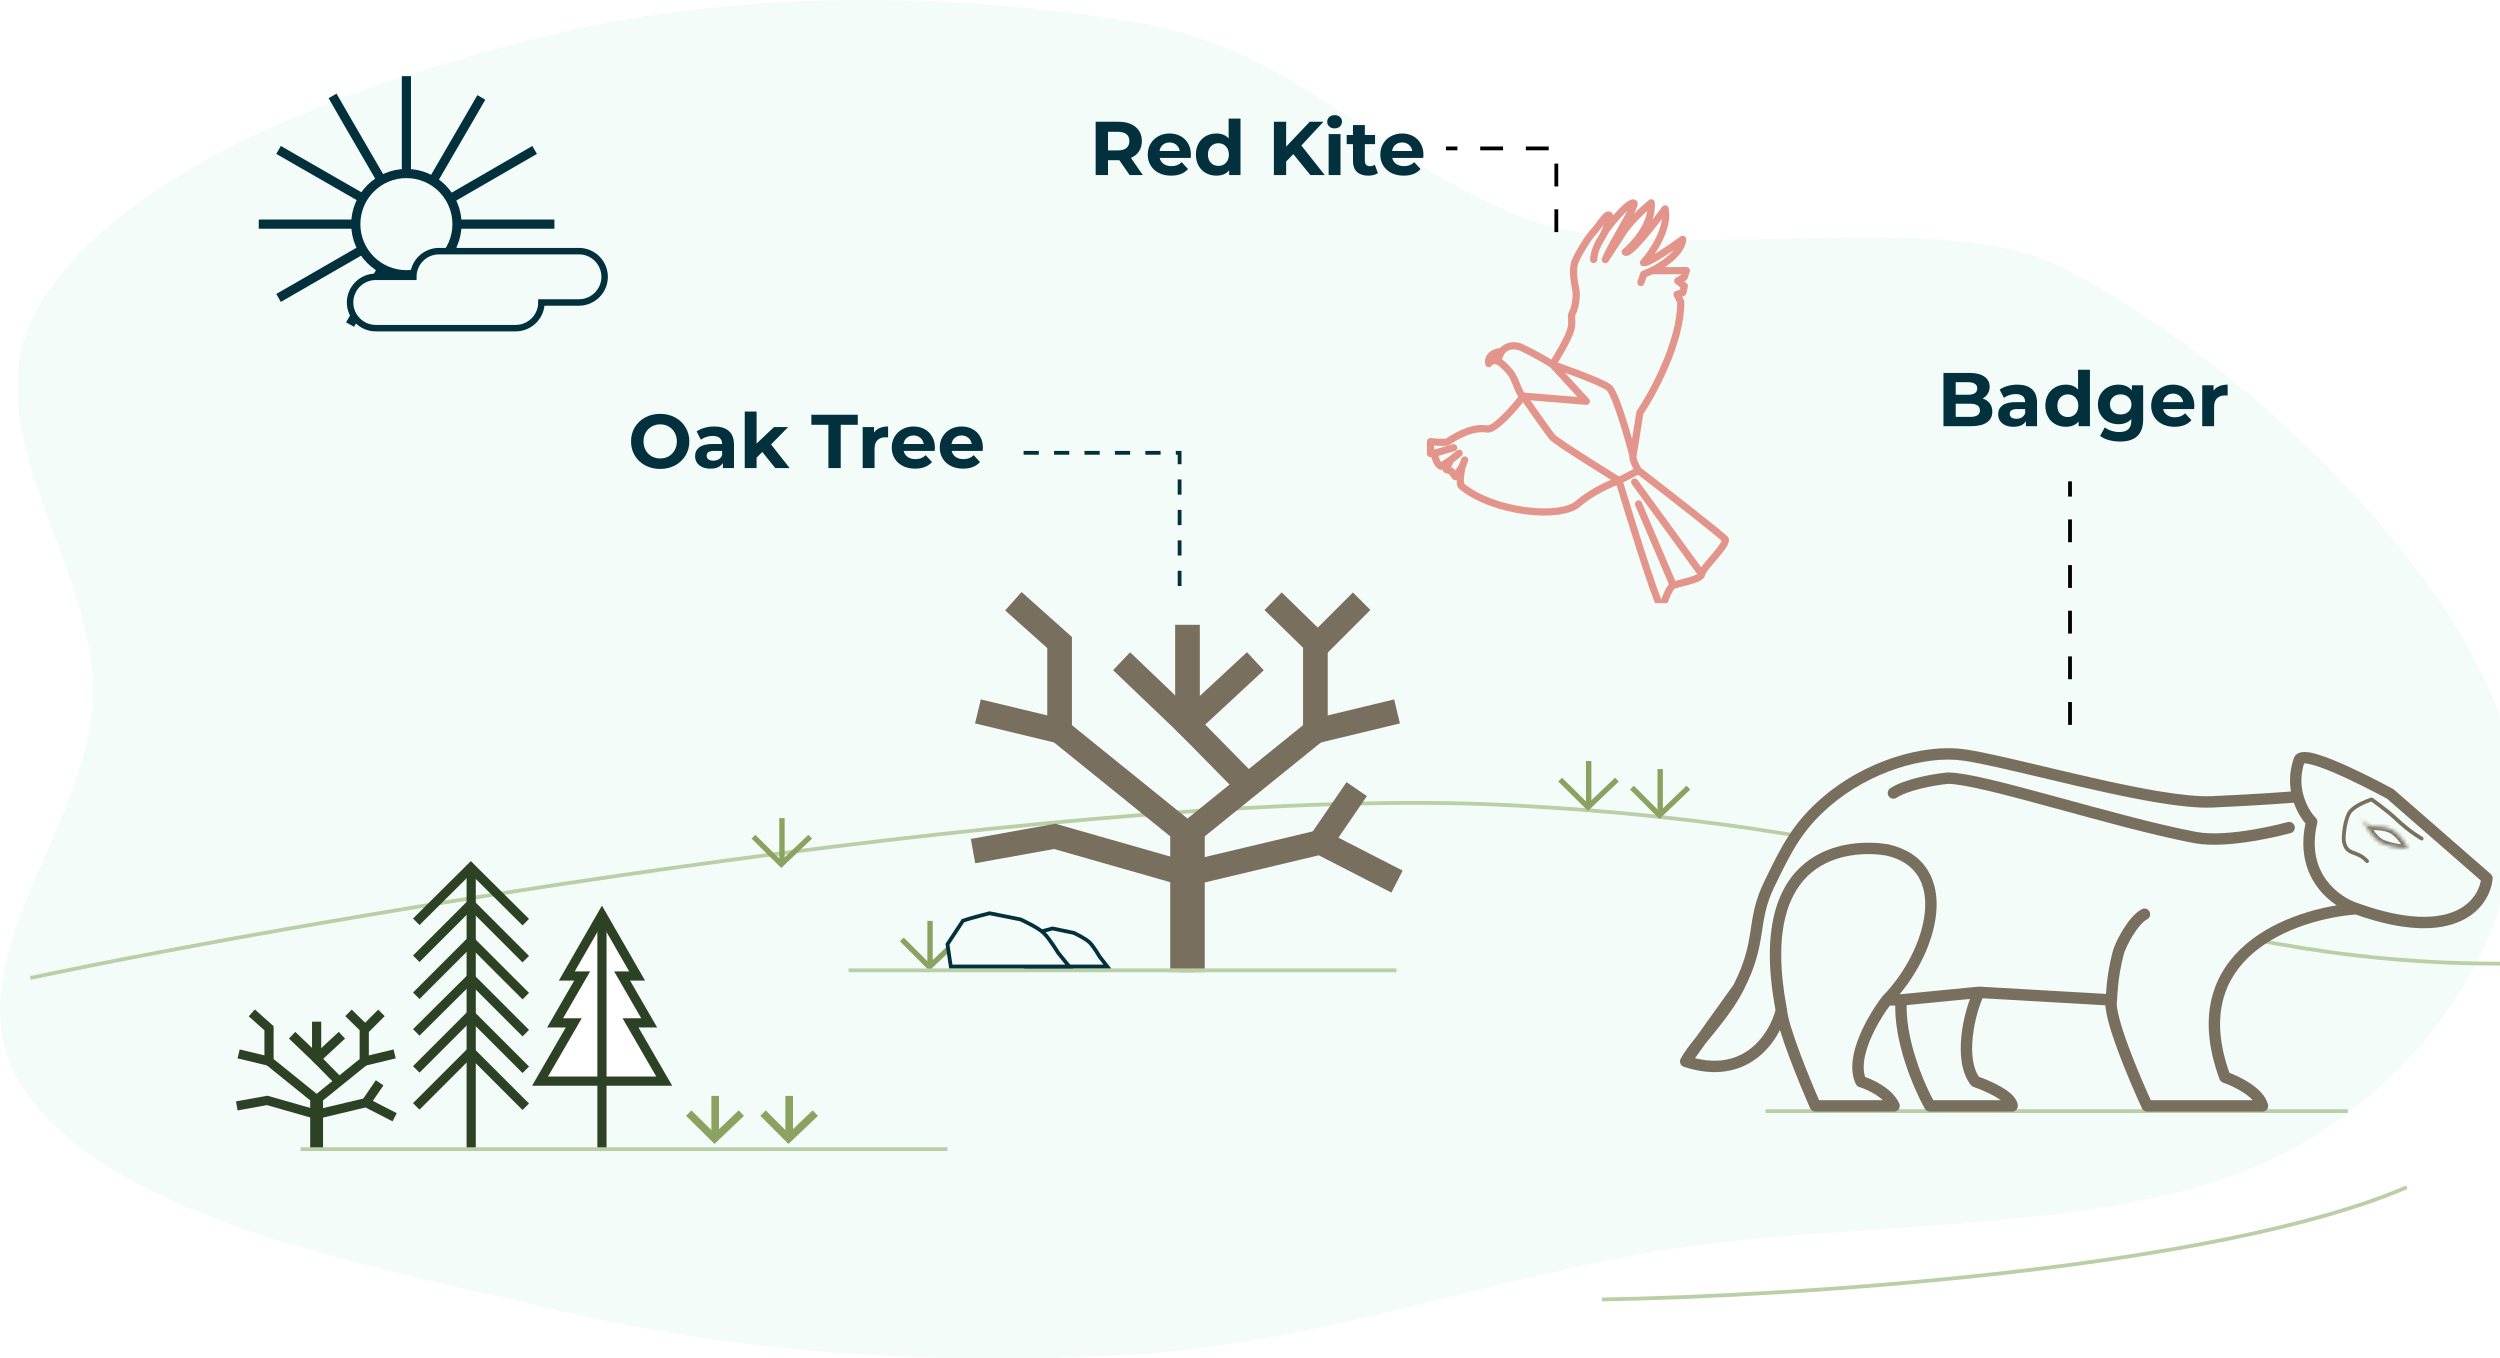<svg width="657" height="357" viewBox="0 0 657 357" fill="none" xmlns="http://www.w3.org/2000/svg">
<rect x="0" y="0" width="657" height="357" fill="#808080" stroke="none"/>
<g clip-path="url(#clip0_4450_22897)">
<rect width="657" height="357" fill="white"/>
<path opacity="0.2" fill-rule="evenodd" clip-rule="evenodd" d="M296.012 5.428C341.693 12.595 358.973 40.29 398.544 56.546C436.018 71.94 509.195 52.598 543.33 70.894C591.628 96.781 638.162 143.77 654.875 182.622C671.64 221.594 653.228 269.277 608.978 298.144C564.671 327.05 489.86 318.693 429.052 329.946C383.719 338.335 343.041 353.542 296.012 356.062C246.134 358.734 196.461 355.901 149.441 344.929C96.468 332.568 33.043 321.229 8.128 288.886C-16.893 256.404 23.782 218.827 24.413 182.622C25.035 146.945 -10.229 110.496 11.81 77.717C34.085 44.59 87.925 23.554 140.33 10.225C189.44 -2.267 244.68 -2.625 296.012 5.428Z" fill="#44D09F" fill-opacity="0.3"/>
<path d="M521.022 104.72C521.822 104.973 522.449 105.4 522.902 106C523.355 106.587 523.582 107.313 523.582 108.18C523.582 109.407 523.102 110.353 522.142 111.02C521.195 111.673 519.809 112 517.982 112H510.742V98H517.582C519.289 98 520.595 98.327 521.502 98.98C522.422 99.633 522.882 100.52 522.882 101.64C522.882 102.32 522.715 102.927 522.382 103.46C522.062 103.993 521.609 104.413 521.022 104.72ZM513.962 100.44V103.74H517.182C517.982 103.74 518.589 103.6 519.002 103.32C519.415 103.04 519.622 102.627 519.622 102.08C519.622 101.533 519.415 101.127 519.002 100.86C518.589 100.58 517.982 100.44 517.182 100.44H513.962ZM517.742 109.56C518.595 109.56 519.235 109.42 519.662 109.14C520.102 108.86 520.322 108.427 520.322 107.84C520.322 106.68 519.462 106.1 517.742 106.1H513.962V109.56H517.742ZM530.155 101.08C531.822 101.08 533.102 101.48 533.995 102.28C534.888 103.067 535.335 104.26 535.335 105.86V112H532.415V110.66C531.828 111.66 530.735 112.16 529.135 112.16C528.308 112.16 527.588 112.02 526.975 111.74C526.375 111.46 525.915 111.073 525.595 110.58C525.275 110.087 525.115 109.527 525.115 108.9C525.115 107.9 525.488 107.113 526.235 106.54C526.995 105.967 528.162 105.68 529.735 105.68H532.215C532.215 105 532.008 104.48 531.595 104.12C531.182 103.747 530.562 103.56 529.735 103.56C529.162 103.56 528.595 103.653 528.035 103.84C527.488 104.013 527.022 104.253 526.635 104.56L525.515 102.38C526.102 101.967 526.802 101.647 527.615 101.42C528.442 101.193 529.288 101.08 530.155 101.08ZM529.915 110.06C530.448 110.06 530.922 109.94 531.335 109.7C531.748 109.447 532.042 109.08 532.215 108.6V107.5H530.075C528.795 107.5 528.155 107.92 528.155 108.76C528.155 109.16 528.308 109.48 528.615 109.72C528.935 109.947 529.368 110.06 529.915 110.06ZM549.236 97.16V112H546.256V110.76C545.483 111.693 544.363 112.16 542.896 112.16C541.883 112.16 540.963 111.933 540.136 111.48C539.323 111.027 538.683 110.38 538.216 109.54C537.749 108.7 537.516 107.727 537.516 106.62C537.516 105.513 537.749 104.54 538.216 103.7C538.683 102.86 539.323 102.213 540.136 101.76C540.963 101.307 541.883 101.08 542.896 101.08C544.269 101.08 545.343 101.513 546.116 102.38V97.16H549.236ZM543.436 109.6C544.223 109.6 544.876 109.333 545.396 108.8C545.916 108.253 546.176 107.527 546.176 106.62C546.176 105.713 545.916 104.993 545.396 104.46C544.876 103.913 544.223 103.64 543.436 103.64C542.636 103.64 541.976 103.913 541.456 104.46C540.936 104.993 540.676 105.713 540.676 106.62C540.676 107.527 540.936 108.253 541.456 108.8C541.976 109.333 542.636 109.6 543.436 109.6ZM563.224 101.24V110.2C563.224 112.173 562.71 113.64 561.684 114.6C560.657 115.56 559.157 116.04 557.184 116.04C556.144 116.04 555.157 115.913 554.224 115.66C553.29 115.407 552.517 115.04 551.904 114.56L553.144 112.32C553.597 112.693 554.17 112.987 554.864 113.2C555.557 113.427 556.25 113.54 556.944 113.54C558.024 113.54 558.817 113.293 559.324 112.8C559.844 112.32 560.104 111.587 560.104 110.6V110.14C559.29 111.033 558.157 111.48 556.704 111.48C555.717 111.48 554.81 111.267 553.984 110.84C553.17 110.4 552.524 109.787 552.044 109C551.564 108.213 551.324 107.307 551.324 106.28C551.324 105.253 551.564 104.347 552.044 103.56C552.524 102.773 553.17 102.167 553.984 101.74C554.81 101.3 555.717 101.08 556.704 101.08C558.264 101.08 559.45 101.593 560.264 102.62V101.24H563.224ZM557.324 108.92C558.15 108.92 558.824 108.68 559.344 108.2C559.877 107.707 560.144 107.067 560.144 106.28C560.144 105.493 559.877 104.86 559.344 104.38C558.824 103.887 558.15 103.64 557.324 103.64C556.497 103.64 555.817 103.887 555.284 104.38C554.75 104.86 554.484 105.493 554.484 106.28C554.484 107.067 554.75 107.707 555.284 108.2C555.817 108.68 556.497 108.92 557.324 108.92ZM576.668 106.66C576.668 106.7 576.648 106.98 576.608 107.5H568.468C568.614 108.167 568.961 108.693 569.508 109.08C570.054 109.467 570.734 109.66 571.548 109.66C572.108 109.66 572.601 109.58 573.028 109.42C573.468 109.247 573.874 108.98 574.248 108.62L575.908 110.42C574.894 111.58 573.414 112.16 571.468 112.16C570.254 112.16 569.181 111.927 568.248 111.46C567.314 110.98 566.594 110.32 566.088 109.48C565.581 108.64 565.328 107.687 565.328 106.62C565.328 105.567 565.574 104.62 566.068 103.78C566.574 102.927 567.261 102.267 568.128 101.8C569.008 101.32 569.988 101.08 571.068 101.08C572.121 101.08 573.074 101.307 573.928 101.76C574.781 102.213 575.448 102.867 575.928 103.72C576.421 104.56 576.668 105.54 576.668 106.66ZM571.088 103.44C570.381 103.44 569.788 103.64 569.308 104.04C568.828 104.44 568.534 104.987 568.428 105.68H573.728C573.621 105 573.328 104.46 572.848 104.06C572.368 103.647 571.781 103.44 571.088 103.44ZM581.725 102.66C582.098 102.14 582.598 101.747 583.225 101.48C583.865 101.213 584.598 101.08 585.425 101.08V103.96C585.078 103.933 584.845 103.92 584.725 103.92C583.831 103.92 583.131 104.173 582.625 104.68C582.118 105.173 581.865 105.92 581.865 106.92V112H578.745V101.24H581.725V102.66Z" fill="#03303D"/>
<path d="M296.861 46L294.161 42.1H294.001H291.181V46H287.941V32H294.001C295.241 32 296.315 32.207 297.221 32.62C298.141 33.033 298.848 33.62 299.341 34.38C299.835 35.14 300.081 36.04 300.081 37.08C300.081 38.12 299.828 39.02 299.321 39.78C298.828 40.527 298.121 41.1 297.201 41.5L300.341 46H296.861ZM296.801 37.08C296.801 36.293 296.548 35.693 296.041 35.28C295.535 34.853 294.795 34.64 293.821 34.64H291.181V39.52H293.821C294.795 39.52 295.535 39.307 296.041 38.88C296.548 38.453 296.801 37.853 296.801 37.08ZM312.968 40.66C312.968 40.7 312.948 40.98 312.908 41.5H304.768C304.915 42.167 305.262 42.693 305.808 43.08C306.355 43.467 307.035 43.66 307.848 43.66C308.408 43.66 308.902 43.58 309.328 43.42C309.768 43.247 310.175 42.98 310.548 42.62L312.208 44.42C311.195 45.58 309.715 46.16 307.768 46.16C306.555 46.16 305.482 45.927 304.548 45.46C303.615 44.98 302.895 44.32 302.388 43.48C301.882 42.64 301.628 41.687 301.628 40.62C301.628 39.567 301.875 38.62 302.368 37.78C302.875 36.927 303.562 36.267 304.428 35.8C305.308 35.32 306.288 35.08 307.368 35.08C308.422 35.08 309.375 35.307 310.228 35.76C311.082 36.213 311.748 36.867 312.228 37.72C312.722 38.56 312.968 39.54 312.968 40.66ZM307.388 37.44C306.682 37.44 306.088 37.64 305.608 38.04C305.128 38.44 304.835 38.987 304.728 39.68H310.028C309.922 39 309.628 38.46 309.148 38.06C308.668 37.647 308.082 37.44 307.388 37.44ZM326.005 31.16V46H323.025V44.76C322.252 45.693 321.132 46.16 319.665 46.16C318.652 46.16 317.732 45.933 316.905 45.48C316.092 45.027 315.452 44.38 314.985 43.54C314.519 42.7 314.285 41.727 314.285 40.62C314.285 39.513 314.519 38.54 314.985 37.7C315.452 36.86 316.092 36.213 316.905 35.76C317.732 35.307 318.652 35.08 319.665 35.08C321.039 35.08 322.112 35.513 322.885 36.38V31.16H326.005ZM320.205 43.6C320.992 43.6 321.645 43.333 322.165 42.8C322.685 42.253 322.945 41.527 322.945 40.62C322.945 39.713 322.685 38.993 322.165 38.46C321.645 37.913 320.992 37.64 320.205 37.64C319.405 37.64 318.745 37.913 318.225 38.46C317.705 38.993 317.445 39.713 317.445 40.62C317.445 41.527 317.705 42.253 318.225 42.8C318.745 43.333 319.405 43.6 320.205 43.6ZM339.877 40.5L337.997 42.46V46H334.777V32H337.997V38.54L344.197 32H347.797L341.997 38.24L348.137 46H344.357L339.877 40.5ZM349.167 35.24H352.287V46H349.167V35.24ZM350.727 33.74C350.153 33.74 349.687 33.573 349.327 33.24C348.967 32.907 348.787 32.493 348.787 32C348.787 31.507 348.967 31.093 349.327 30.76C349.687 30.427 350.153 30.26 350.727 30.26C351.3 30.26 351.767 30.42 352.127 30.74C352.487 31.06 352.667 31.46 352.667 31.94C352.667 32.46 352.487 32.893 352.127 33.24C351.767 33.573 351.3 33.74 350.727 33.74ZM362.122 45.48C361.816 45.707 361.436 45.88 360.982 46C360.542 46.107 360.076 46.16 359.582 46.16C358.302 46.16 357.309 45.833 356.602 45.18C355.909 44.527 355.562 43.567 355.562 42.3V37.88H353.902V35.48H355.562V32.86H358.682V35.48H361.362V37.88H358.682V42.26C358.682 42.713 358.796 43.067 359.022 43.32C359.262 43.56 359.596 43.68 360.022 43.68C360.516 43.68 360.936 43.547 361.282 43.28L362.122 45.48ZM374.082 40.66C374.082 40.7 374.062 40.98 374.022 41.5H365.882C366.028 42.167 366.375 42.693 366.922 43.08C367.468 43.467 368.148 43.66 368.962 43.66C369.522 43.66 370.015 43.58 370.442 43.42C370.882 43.247 371.288 42.98 371.662 42.62L373.322 44.42C372.308 45.58 370.828 46.16 368.882 46.16C367.668 46.16 366.595 45.927 365.662 45.46C364.728 44.98 364.008 44.32 363.502 43.48C362.995 42.64 362.742 41.687 362.742 40.62C362.742 39.567 362.988 38.62 363.482 37.78C363.988 36.927 364.675 36.267 365.542 35.8C366.422 35.32 367.402 35.08 368.482 35.08C369.535 35.08 370.488 35.307 371.342 35.76C372.195 36.213 372.862 36.867 373.342 37.72C373.835 38.56 374.082 39.54 374.082 40.66ZM368.502 37.44C367.795 37.44 367.202 37.64 366.722 38.04C366.242 38.44 365.948 38.987 365.842 39.68H371.142C371.035 39 370.742 38.46 370.262 38.06C369.782 37.647 369.195 37.44 368.502 37.44Z" fill="#03303D"/>
<path d="M173.497 123.24C172.043 123.24 170.73 122.927 169.557 122.3C168.397 121.673 167.483 120.813 166.817 119.72C166.163 118.613 165.837 117.373 165.837 116C165.837 114.627 166.163 113.393 166.817 112.3C167.483 111.193 168.397 110.327 169.557 109.7C170.73 109.073 172.043 108.76 173.497 108.76C174.95 108.76 176.257 109.073 177.417 109.7C178.577 110.327 179.49 111.193 180.157 112.3C180.823 113.393 181.157 114.627 181.157 116C181.157 117.373 180.823 118.613 180.157 119.72C179.49 120.813 178.577 121.673 177.417 122.3C176.257 122.927 174.95 123.24 173.497 123.24ZM173.497 120.48C174.323 120.48 175.07 120.293 175.737 119.92C176.403 119.533 176.923 119 177.297 118.32C177.683 117.64 177.877 116.867 177.877 116C177.877 115.133 177.683 114.36 177.297 113.68C176.923 113 176.403 112.473 175.737 112.1C175.07 111.713 174.323 111.52 173.497 111.52C172.67 111.52 171.923 111.713 171.257 112.1C170.59 112.473 170.063 113 169.677 113.68C169.303 114.36 169.117 115.133 169.117 116C169.117 116.867 169.303 117.64 169.677 118.32C170.063 119 170.59 119.533 171.257 119.92C171.923 120.293 172.67 120.48 173.497 120.48ZM187.712 112.08C189.378 112.08 190.658 112.48 191.552 113.28C192.445 114.067 192.892 115.26 192.892 116.86V123H189.972V121.66C189.385 122.66 188.292 123.16 186.692 123.16C185.865 123.16 185.145 123.02 184.532 122.74C183.932 122.46 183.472 122.073 183.152 121.58C182.832 121.087 182.672 120.527 182.672 119.9C182.672 118.9 183.045 118.113 183.792 117.54C184.552 116.967 185.718 116.68 187.292 116.68H189.772C189.772 116 189.565 115.48 189.152 115.12C188.738 114.747 188.118 114.56 187.292 114.56C186.718 114.56 186.152 114.653 185.592 114.84C185.045 115.013 184.578 115.253 184.192 115.56L183.072 113.38C183.658 112.967 184.358 112.647 185.172 112.42C185.998 112.193 186.845 112.08 187.712 112.08ZM187.472 121.06C188.005 121.06 188.478 120.94 188.892 120.7C189.305 120.447 189.598 120.08 189.772 119.6V118.5H187.632C186.352 118.5 185.712 118.92 185.712 119.76C185.712 120.16 185.865 120.48 186.172 120.72C186.492 120.947 186.925 121.06 187.472 121.06ZM200.335 118.78L198.835 120.26V123H195.715V108.16H198.835V116.56L203.395 112.24H207.115L202.635 116.8L207.515 123H203.735L200.335 118.78ZM217.703 111.64H213.223V109H225.423V111.64H220.943V123H217.703V111.64ZM229.691 113.66C230.065 113.14 230.565 112.747 231.191 112.48C231.831 112.213 232.565 112.08 233.391 112.08V114.96C233.045 114.933 232.811 114.92 232.691 114.92C231.798 114.92 231.098 115.173 230.591 115.68C230.085 116.173 229.831 116.92 229.831 117.92V123H226.711V112.24H229.691V113.66ZM245.689 117.66C245.689 117.7 245.669 117.98 245.629 118.5H237.489C237.636 119.167 237.982 119.693 238.529 120.08C239.076 120.467 239.756 120.66 240.569 120.66C241.129 120.66 241.622 120.58 242.049 120.42C242.489 120.247 242.896 119.98 243.269 119.62L244.929 121.42C243.916 122.58 242.436 123.16 240.489 123.16C239.276 123.16 238.202 122.927 237.269 122.46C236.336 121.98 235.616 121.32 235.109 120.48C234.602 119.64 234.349 118.687 234.349 117.62C234.349 116.567 234.596 115.62 235.089 114.78C235.596 113.927 236.282 113.267 237.149 112.8C238.029 112.32 239.009 112.08 240.089 112.08C241.142 112.08 242.096 112.307 242.949 112.76C243.802 113.213 244.469 113.867 244.949 114.72C245.442 115.56 245.689 116.54 245.689 117.66ZM240.109 114.44C239.402 114.44 238.809 114.64 238.329 115.04C237.849 115.44 237.556 115.987 237.449 116.68H242.749C242.642 116 242.349 115.46 241.869 115.06C241.389 114.647 240.802 114.44 240.109 114.44ZM258.306 117.66C258.306 117.7 258.286 117.98 258.246 118.5H250.106C250.253 119.167 250.6 119.693 251.146 120.08C251.693 120.467 252.373 120.66 253.186 120.66C253.746 120.66 254.24 120.58 254.666 120.42C255.106 120.247 255.513 119.98 255.886 119.62L257.546 121.42C256.533 122.58 255.053 123.16 253.106 123.16C251.893 123.16 250.82 122.927 249.886 122.46C248.953 121.98 248.233 121.32 247.726 120.48C247.22 119.64 246.966 118.687 246.966 117.62C246.966 116.567 247.213 115.62 247.706 114.78C248.213 113.927 248.9 113.267 249.766 112.8C250.646 112.32 251.626 112.08 252.706 112.08C253.76 112.08 254.713 112.307 255.566 112.76C256.42 113.213 257.086 113.867 257.566 114.72C258.06 115.56 258.306 116.54 258.306 117.66ZM252.726 114.44C252.02 114.44 251.426 114.64 250.946 115.04C250.466 115.44 250.173 115.987 250.066 116.68H255.366C255.26 116 254.966 115.46 254.486 115.06C254.006 114.647 253.42 114.44 252.726 114.44Z" fill="#03303D"/>
<path d="M8 257C85.108 240.71 287.985 206.402 394.703 211.514C528.101 217.905 566.572 253.993 660 253.241" stroke="#B9CFA6"/>
<path d="M464 292H617" stroke="#B9CFA6"/>
<path d="M604.219 199.768C605.449 196.184 628.191 208.671 628.191 208.671L653.572 230.817C652.945 237.362 645.206 248.123 619.26 238.808C602.731 240.025 572.68 250.588 584.713 283.099C587.612 284.088 593.644 286.98 594.584 290.633H564.267C560.742 283.023 553.926 266.798 554.866 262.78L520.084 260.784C517.499 265.959 514.632 278.578 519.144 284.24C522.278 285.306 528.592 288.076 528.78 290.633H507.159C504.339 285.61 498.886 273.008 499.638 262.78H495.878C492.353 267.346 486.054 278.031 489.063 284.24C491.334 284.925 496.254 287.163 497.758 290.633H477.077C474.257 284.24 468.522 270.268 468.146 265.519C466.188 273.206 458.417 284.049 443 278.935C443.876 277.303 445.312 275.438 446.983 273.372L456.847 259.596C463.257 247.07 460.112 242.353 464.964 232.38L465.064 232.174C469.501 223.057 472.307 217.29 479.897 210.726C490.749 201.343 505.749 196.937 516.089 198.398C525.946 199.79 550.014 206.626 567.557 209.49C573.021 210.382 577.851 210.889 581.423 210.726C593.456 210.178 601.414 209.584 603.89 209.356C603.148 206.641 602.99 203.351 604.219 199.768Z" fill="#F4FCF9"/>
<path d="M604.219 199.768L605.638 200.254L605.638 200.254L604.219 199.768ZM628.191 208.671L629.177 207.541C629.096 207.47 629.007 207.408 628.913 207.357L628.191 208.671ZM653.572 230.817L655.065 230.96C655.111 230.479 654.923 230.005 654.558 229.687L653.572 230.817ZM619.26 238.808L619.767 237.396C619.748 237.389 619.729 237.383 619.71 237.377L619.26 238.808ZM607.51 215.977L608.969 216.324C609.089 215.819 608.939 215.288 608.573 214.92L607.51 215.977ZM584.713 283.099L583.306 283.62C583.463 284.043 583.802 284.373 584.229 284.519L584.713 283.099ZM594.584 290.633V292.133C595.047 292.133 595.485 291.919 595.769 291.552C596.053 291.186 596.152 290.708 596.036 290.259L594.584 290.633ZM564.267 290.633L562.906 291.263C563.152 291.794 563.683 292.133 564.267 292.133V290.633ZM554.866 262.78L556.327 263.121C556.342 263.059 556.352 262.995 556.359 262.93L554.866 262.78ZM520.084 260.784L520.17 259.287C520.093 259.282 520.016 259.284 519.939 259.292L520.084 260.784ZM519.144 284.24L517.971 285.175C518.15 285.4 518.39 285.568 518.662 285.661L519.144 284.24ZM528.78 290.633V292.133C529.197 292.133 529.595 291.959 529.879 291.654C530.163 291.349 530.306 290.939 530.276 290.523L528.78 290.633ZM507.159 290.633L505.851 291.367C506.116 291.84 506.616 292.133 507.159 292.133V290.633ZM495.878 262.78L494.803 261.734C494.763 261.775 494.726 261.818 494.691 261.863L495.878 262.78ZM489.063 284.24L487.713 284.894C487.896 285.272 488.228 285.556 488.63 285.677L489.063 284.24ZM497.758 290.633V292.133C498.263 292.133 498.735 291.879 499.012 291.456C499.289 291.034 499.335 290.5 499.134 290.036L497.758 290.633ZM477.077 290.633L475.705 291.238C475.944 291.782 476.483 292.133 477.077 292.133V290.633ZM468.146 265.519L469.642 265.401C469.637 265.346 469.63 265.291 469.62 265.237L468.146 265.519ZM443 278.935L441.679 278.225C441.469 278.615 441.443 279.078 441.606 279.489C441.77 279.901 442.107 280.219 442.528 280.358L443 278.935ZM464.964 232.38L466.313 233.036L466.313 233.036L464.964 232.38ZM465.064 232.174L466.413 232.831L466.413 232.831L465.064 232.174ZM479.897 210.726L478.916 209.591V209.591L479.897 210.726ZM516.089 198.398L515.879 199.883L516.089 198.398ZM581.423 210.726L581.491 212.224L581.423 210.726ZM495.878 223.342L496.206 221.879C496.177 221.872 496.147 221.866 496.118 221.862L495.878 223.342ZM567.557 209.49L567.316 210.97V210.97L567.557 209.49ZM556.642 250.524L558.094 250.901C558.095 250.896 558.097 250.891 558.098 250.885L556.642 250.524ZM564.277 241.579C565.006 241.186 565.279 240.276 564.886 239.547C564.494 238.818 563.584 238.545 562.855 238.937L564.277 241.579ZM605.638 200.254C605.449 200.805 604.954 200.623 605.605 200.621C606.128 200.62 606.952 200.766 608.067 201.088C610.261 201.723 613.136 202.909 616.042 204.24C618.931 205.563 621.789 207 623.928 208.108C624.997 208.662 625.884 209.132 626.503 209.464C626.812 209.63 627.055 209.761 627.219 209.85C627.302 209.895 627.365 209.929 627.407 209.952C627.428 209.964 627.443 209.972 627.454 209.978C627.459 209.981 627.463 209.983 627.465 209.984C627.467 209.985 627.468 209.986 627.468 209.986C627.468 209.986 627.469 209.986 627.469 209.986C627.469 209.986 627.469 209.986 628.191 208.671C628.913 207.357 628.912 207.356 628.912 207.356C628.912 207.356 628.912 207.356 628.911 207.356C628.91 207.355 628.909 207.355 628.908 207.354C628.905 207.352 628.9 207.35 628.895 207.347C628.883 207.34 628.866 207.331 628.844 207.319C628.8 207.295 628.735 207.26 628.651 207.214C628.481 207.122 628.234 206.988 627.919 206.82C627.29 206.483 626.391 206.005 625.308 205.444C623.145 204.324 620.24 202.863 617.291 201.512C614.357 200.168 611.316 198.905 608.9 198.206C607.71 197.862 606.556 197.619 605.599 197.621C604.771 197.623 603.297 197.834 602.801 199.281L605.638 200.254ZM627.205 209.802L652.586 231.947L654.558 229.687L629.177 207.541L627.205 209.802ZM652.079 230.674C651.812 233.464 650.013 237.288 645.3 239.39C640.542 241.511 632.561 241.989 619.767 237.396L618.753 240.219C631.905 244.941 640.766 244.696 646.522 242.13C652.321 239.544 654.706 234.714 655.065 230.96L652.079 230.674ZM619.71 237.377C617.304 236.621 613.81 234.644 611.333 231.227C608.898 227.868 607.376 223.028 608.969 216.324L606.05 215.631C604.258 223.173 605.949 228.911 608.904 232.987C611.816 237.005 615.889 239.321 618.81 240.239L619.71 237.377ZM619.15 237.312C610.715 237.933 598.714 240.934 590.305 248.075C586.072 251.67 582.726 256.335 581.254 262.273C579.784 268.207 580.218 275.275 583.306 283.62L586.12 282.578C583.192 274.668 582.87 268.223 584.166 262.995C585.461 257.771 588.405 253.624 592.247 250.362C599.987 243.789 611.276 240.9 619.37 240.304L619.15 237.312ZM584.229 284.519C585.584 284.981 587.698 285.901 589.56 287.122C591.501 288.394 592.811 289.762 593.131 291.007L596.036 290.259C595.417 287.851 593.241 285.947 591.205 284.613C589.092 283.227 586.741 282.206 585.198 281.679L584.229 284.519ZM594.584 289.133H564.267V292.133H594.584V289.133ZM565.628 290.003C563.877 286.222 561.309 280.302 559.3 274.841C558.294 272.108 557.44 269.52 556.897 267.386C556.625 266.319 556.438 265.393 556.345 264.636C556.248 263.849 556.27 263.365 556.327 263.121L553.406 262.438C553.228 263.199 553.257 264.101 553.367 265C553.481 265.929 553.7 266.99 553.989 268.127C554.569 270.404 555.463 273.101 556.485 275.877C558.529 281.436 561.132 287.434 562.906 291.263L565.628 290.003ZM554.952 261.282L520.17 259.287L519.999 262.282L554.781 264.277L554.952 261.282ZM518.743 260.114C517.361 262.88 515.954 267.506 515.461 272.172C514.977 276.758 515.325 281.855 517.971 285.175L520.317 283.306C518.451 280.964 517.977 276.92 518.445 272.487C518.904 268.135 520.223 263.864 521.426 261.455L518.743 260.114ZM518.662 285.661C520.167 286.173 522.434 287.095 524.32 288.178C525.266 288.722 526.056 289.272 526.601 289.791C527.186 290.349 527.279 290.671 527.284 290.743L530.276 290.523C530.187 289.317 529.42 288.333 528.671 287.619C527.881 286.867 526.861 286.178 525.814 285.577C523.712 284.369 521.255 283.374 519.627 282.82L518.662 285.661ZM528.78 289.133H507.159V292.133H528.78V289.133ZM508.467 289.899C507.104 287.472 505.077 283.159 503.487 278.2C501.892 273.225 500.778 267.729 501.134 262.89L498.142 262.67C497.746 268.059 498.983 273.977 500.631 279.116C502.284 284.272 504.393 288.771 505.851 291.367L508.467 289.899ZM499.638 261.28H495.878V264.28H499.638V261.28ZM494.691 261.863C492.866 264.227 490.333 268.156 488.631 272.327C486.971 276.397 485.907 281.167 487.713 284.894L490.413 283.587C489.21 281.104 489.791 277.427 491.409 273.46C492.986 269.595 495.365 265.899 497.065 263.696L494.691 261.863ZM488.63 285.677C489.65 285.984 491.321 286.661 492.895 287.659C494.498 288.675 495.806 289.901 496.382 291.23L499.134 290.036C498.206 287.895 496.302 286.267 494.501 285.125C492.672 283.966 490.747 283.182 489.496 282.804L488.63 285.677ZM497.758 289.133H477.077V292.133H497.758V289.133ZM478.449 290.028C477.048 286.851 474.921 281.786 473.1 276.933C472.189 274.506 471.36 272.146 470.738 270.11C470.107 268.041 469.722 266.412 469.642 265.401L466.651 265.638C466.759 267.001 467.232 268.9 467.869 270.986C468.516 273.105 469.368 275.528 470.291 277.987C472.136 282.905 474.286 288.023 475.705 291.238L478.449 290.028ZM466.693 265.149C465.777 268.743 463.502 273.04 459.73 275.82C456.036 278.542 450.753 279.926 443.472 277.511L442.528 280.358C450.664 283.057 456.975 281.577 461.51 278.235C465.968 274.95 468.557 269.982 469.6 265.89L466.693 265.149ZM466.313 233.036L466.413 232.831L463.715 231.518L463.616 231.723L466.313 233.036ZM466.413 232.831C470.846 223.72 473.541 218.205 480.878 211.861L478.916 209.591C471.072 216.374 468.155 222.394 463.715 231.518L466.413 232.831ZM480.878 211.861C491.453 202.717 506.03 198.491 515.879 199.883L516.299 196.912C505.467 195.382 490.045 199.969 478.916 209.591L480.878 211.861ZM608.573 214.92C607.583 213.923 606.113 211.802 605.337 208.961L602.443 209.751C603.359 213.105 605.098 215.679 606.446 217.035L608.573 214.92ZM605.337 208.961C604.664 206.498 604.519 203.517 605.638 200.254L602.801 199.281C601.461 203.184 601.633 206.785 602.443 209.751L605.337 208.961ZM581.491 212.224C593.538 211.676 601.521 211.081 604.027 210.85L603.752 207.862C601.308 208.088 593.374 208.68 581.355 209.228L581.491 212.224ZM496.953 263.826C503.249 257.357 508.024 248.221 508.828 240.04C509.231 235.932 508.642 231.949 506.603 228.679C504.543 225.376 501.116 222.979 496.206 221.879L495.55 224.806C499.806 225.76 502.489 227.751 504.057 230.266C505.646 232.814 506.202 236.079 505.842 239.747C505.118 247.117 500.728 255.646 494.803 261.734L496.953 263.826ZM496.118 221.862C491.013 221.035 481.531 220.978 474.331 226.848C467.009 232.817 462.582 244.449 466.673 265.802L469.62 265.237C465.627 244.399 470.13 234.143 476.227 229.173C482.447 224.102 490.872 224.051 495.638 224.823L496.118 221.862ZM515.879 199.883C520.719 200.567 529.104 202.599 538.594 204.851C548.028 207.09 558.482 209.528 567.316 210.97L567.799 208.009C559.088 206.587 548.737 204.175 539.287 201.933C529.893 199.703 521.316 197.621 516.299 196.912L515.879 199.883ZM567.316 210.97C572.801 211.866 577.758 212.394 581.491 212.224L581.355 209.228C577.945 209.383 573.24 208.898 567.799 208.009L567.316 210.97ZM499.784 264.273L520.23 262.277L519.939 259.292L499.493 261.287L499.784 264.273ZM556.359 262.93C556.451 262.02 556.461 257.198 558.094 250.901L555.19 250.148C553.48 256.742 553.438 261.999 553.374 262.629L556.359 262.93ZM558.098 250.885C558.323 249.979 559.191 247.979 560.427 245.963C561.034 244.973 561.703 244.023 562.386 243.236C563.081 242.434 563.728 241.874 564.277 241.579L562.855 238.937C561.851 239.478 560.926 240.34 560.119 241.27C559.3 242.215 558.536 243.308 557.869 244.395C556.558 246.535 555.516 248.833 555.186 250.163L558.098 250.885ZM444.321 279.644C445.122 278.154 446.469 276.393 448.149 274.315L445.817 272.429C444.155 274.483 442.631 276.451 441.679 278.225L444.321 279.644ZM448.149 274.315C451.279 270.446 455.443 265.634 458.182 260.28L455.512 258.913C452.951 263.917 449.049 268.432 445.817 272.429L448.149 274.315ZM458.182 260.28C461.487 253.822 462.337 249.34 462.972 245.261C463.597 241.248 463.999 237.792 466.313 233.036L463.616 231.723C461.077 236.941 460.626 240.83 460.007 244.8C459.399 248.705 458.617 252.844 455.512 258.913L458.182 260.28ZM444.22 279.808L448.203 274.245L445.764 272.499L441.78 278.061L444.22 279.808ZM448.203 274.245L458.067 260.47L455.628 258.723L445.764 272.499L448.203 274.245Z" fill="#796F5E"/>
<mask id="path-9-inside-1_4450_22897" fill="white">
<path d="M628.168 217.864C631.005 219.088 632.824 223.004 632.824 223.004C632.824 223.004 628.718 222.928 625.845 221.561C623.38 220.389 620.451 214.961 620.451 214.961C620.451 214.961 621.805 217.16 623.636 217.161C625.154 217.162 626.891 217.314 628.168 217.864Z"/>
</mask>
<path d="M632.824 223.004L632.802 224.003L634.407 224.033L633.732 222.58L632.824 223.004ZM628.168 217.864L627.768 218.782L628.168 217.864ZM620.451 214.961L621.303 214.435L619.57 215.439L620.451 214.961ZM625.845 221.561L626.277 220.658L625.845 221.561ZM623.636 217.161L623.641 216.161L623.636 217.161ZM632.824 223.004C633.732 222.58 633.732 222.58 633.732 222.579C633.732 222.579 633.731 222.579 633.731 222.579C633.731 222.578 633.731 222.578 633.731 222.577C633.73 222.576 633.73 222.575 633.729 222.574C633.727 222.571 633.726 222.567 633.723 222.562C633.719 222.552 633.712 222.538 633.704 222.522C633.688 222.488 633.664 222.44 633.634 222.38C633.573 222.26 633.485 222.09 633.37 221.884C633.142 221.474 632.806 220.913 632.374 220.31C631.532 219.132 630.238 217.667 628.567 216.946L627.768 218.782C628.935 219.286 629.969 220.39 630.746 221.476C631.124 222.005 631.42 222.499 631.621 222.861C631.722 223.041 631.797 223.187 631.847 223.286C631.872 223.336 631.891 223.373 631.902 223.397C631.908 223.409 631.912 223.418 631.915 223.423C631.916 223.426 631.917 223.427 631.917 223.428C631.917 223.428 631.917 223.429 631.917 223.428C631.917 223.428 631.917 223.428 631.917 223.428C631.917 223.428 631.917 223.428 631.917 223.428C631.917 223.428 631.917 223.428 632.824 223.004ZM620.451 214.961C619.57 215.439 619.571 215.439 619.571 215.439C619.571 215.439 619.571 215.439 619.571 215.439C619.571 215.44 619.571 215.44 619.571 215.44C619.572 215.441 619.573 215.443 619.574 215.444C619.575 215.448 619.578 215.452 619.581 215.458C619.587 215.469 619.596 215.486 619.608 215.507C619.632 215.55 619.666 215.612 619.71 215.69C619.798 215.846 619.926 216.07 620.087 216.34C620.408 216.881 620.864 217.617 621.4 218.392C621.935 219.165 622.562 219.994 623.225 220.714C623.875 221.419 624.624 222.089 625.412 222.464L626.277 220.658C625.833 220.447 625.291 219.999 624.699 219.356C624.12 218.729 623.552 217.981 623.047 217.251C622.543 216.523 622.113 215.829 621.808 215.315C621.656 215.059 621.535 214.849 621.454 214.704C621.413 214.632 621.382 214.575 621.361 214.538C621.351 214.519 621.343 214.505 621.338 214.496C621.336 214.492 621.334 214.488 621.333 214.486C621.333 214.485 621.332 214.485 621.332 214.484C621.332 214.484 621.332 214.484 621.332 214.484C621.332 214.484 621.332 214.484 621.332 214.484C621.332 214.484 621.332 214.484 620.451 214.961ZM625.412 222.464C626.986 223.213 628.85 223.591 630.273 223.785C630.993 223.884 631.62 223.938 632.068 223.968C632.292 223.983 632.473 223.992 632.598 223.997C632.661 223.999 632.711 224.001 632.745 224.002C632.762 224.002 632.776 224.003 632.785 224.003C632.79 224.003 632.794 224.003 632.797 224.003C632.798 224.003 632.799 224.003 632.8 224.003C632.801 224.003 632.801 224.003 632.801 224.003C632.802 224.003 632.802 224.003 632.802 224.003C632.802 224.003 632.802 224.003 632.824 223.004C632.846 222.004 632.847 222.004 632.847 222.004C632.847 222.004 632.847 222.004 632.847 222.004C632.847 222.004 632.847 222.004 632.847 222.004C632.847 222.004 632.847 222.004 632.846 222.004C632.845 222.004 632.843 222.004 632.84 222.004C632.834 222.004 632.824 222.004 632.81 222.003C632.783 222.002 632.741 222.001 632.686 221.999C632.576 221.994 632.413 221.987 632.208 221.973C631.796 221.946 631.217 221.896 630.551 221.804C629.203 221.62 627.577 221.276 626.277 220.658L625.412 222.464ZM628.567 216.946C627.095 216.311 625.186 216.162 623.641 216.161L623.632 218.161C625.122 218.162 626.688 218.316 627.768 218.782L628.567 216.946ZM623.641 216.161C623.118 216.161 622.561 215.833 622.054 215.342C621.817 215.111 621.624 214.878 621.491 214.701C621.425 214.613 621.375 214.542 621.343 214.494C621.327 214.471 621.315 214.453 621.309 214.443C621.305 214.438 621.303 214.435 621.302 214.433C621.302 214.432 621.302 214.432 621.302 214.433C621.302 214.433 621.302 214.433 621.302 214.433C621.303 214.434 621.303 214.434 621.303 214.434C621.303 214.434 621.303 214.435 621.303 214.435C621.303 214.435 621.303 214.435 620.451 214.961C619.599 215.488 619.599 215.488 619.599 215.488C619.599 215.488 619.599 215.489 619.6 215.489C619.6 215.489 619.6 215.49 619.6 215.49C619.601 215.491 619.602 215.492 619.602 215.493C619.604 215.496 619.606 215.499 619.608 215.502C619.612 215.509 619.618 215.518 619.625 215.529C619.639 215.551 619.659 215.581 619.683 215.617C619.732 215.69 619.803 215.79 619.892 215.909C620.07 216.144 620.33 216.46 620.659 216.78C621.287 217.388 622.323 218.16 623.632 218.161L623.641 216.161Z" fill="#796F5E" mask="url(#path-9-inside-1_4450_22897)"/>
<path d="M601.579 217.497C601.579 217.497 585.981 221.83 576.882 220.097C555.045 215.938 520.99 204.499 511.891 204.499C507.558 204.932 500.712 206.319 497.593 208.399" stroke="#796F5E" stroke-width="3" stroke-linecap="round" stroke-linejoin="round"/>
<path d="M636.178 220.814C636.42 220.946 636.724 220.856 636.856 220.614C636.988 220.371 636.898 220.067 636.655 219.935L636.178 220.814ZM629.601 215.124L629.256 215.485L629.601 215.124ZM623.256 210.101L623.544 209.693C623.418 209.604 623.258 209.578 623.111 209.623L623.256 210.101ZM615.97 221.06L615.478 221.147L615.97 221.06ZM621.691 226.644C621.875 226.85 622.191 226.868 622.397 226.684C622.603 226.5 622.621 226.183 622.437 225.978L621.691 226.644ZM617.615 213.297L617.229 212.98L617.615 213.297ZM636.416 220.375C636.655 219.935 636.655 219.936 636.655 219.936C636.655 219.936 636.655 219.936 636.655 219.936C636.655 219.936 636.655 219.936 636.655 219.936C636.655 219.935 636.655 219.935 636.654 219.935C636.653 219.934 636.651 219.933 636.649 219.932C636.644 219.929 636.636 219.925 636.625 219.919C636.604 219.907 636.571 219.888 636.527 219.863C636.44 219.813 636.31 219.736 636.141 219.633C635.803 219.426 635.312 219.111 634.703 218.685C633.486 217.833 631.803 216.536 629.946 214.762L629.256 215.485C631.154 217.299 632.878 218.628 634.13 219.504C634.756 219.943 635.264 220.268 635.618 220.485C635.795 220.594 635.933 220.675 636.028 220.729C636.075 220.757 636.112 220.777 636.137 220.792C636.149 220.799 636.159 220.804 636.166 220.808C636.169 220.81 636.172 220.811 636.174 220.812C636.175 220.813 636.176 220.813 636.176 220.813C636.177 220.814 636.177 220.814 636.177 220.814C636.177 220.814 636.177 220.814 636.177 220.814C636.178 220.814 636.178 220.814 636.416 220.375ZM629.946 214.762C628.849 213.714 627.243 212.443 625.924 211.443C625.262 210.942 624.668 210.504 624.239 210.193C624.024 210.037 623.851 209.912 623.731 209.826C623.671 209.783 623.625 209.75 623.593 209.728C623.577 209.716 623.565 209.708 623.557 209.702C623.553 209.699 623.55 209.697 623.548 209.695C623.547 209.695 623.546 209.694 623.545 209.694C623.545 209.693 623.545 209.693 623.545 209.693C623.545 209.693 623.544 209.693 623.544 209.693C623.544 209.693 623.544 209.693 623.256 210.101C622.967 210.509 622.967 210.509 622.967 210.509C622.967 210.509 622.967 210.509 622.967 210.509C622.967 210.509 622.967 210.51 622.967 210.51C622.968 210.51 622.969 210.511 622.97 210.511C622.972 210.513 622.974 210.515 622.978 210.517C622.986 210.523 622.998 210.531 623.013 210.542C623.044 210.564 623.09 210.597 623.149 210.639C623.267 210.724 623.438 210.847 623.651 211.001C624.076 211.31 624.664 211.743 625.32 212.24C626.636 213.238 628.203 214.479 629.256 215.485L629.946 214.762ZM615.478 221.147C615.665 222.2 615.993 222.931 616.464 223.462C616.934 223.991 617.506 224.272 618.077 224.499C619.217 224.951 620.426 225.228 621.691 226.644L622.437 225.978C620.978 224.345 619.494 223.985 618.446 223.569C617.921 223.361 617.525 223.15 617.212 222.797C616.9 222.447 616.629 221.908 616.462 220.972L615.478 221.147ZM623.256 210.101C623.111 209.623 623.111 209.623 623.11 209.623C623.11 209.623 623.11 209.623 623.11 209.623C623.11 209.623 623.11 209.623 623.109 209.623C623.109 209.623 623.108 209.623 623.106 209.624C623.104 209.625 623.101 209.626 623.096 209.627C623.088 209.63 623.076 209.633 623.06 209.638C623.028 209.648 622.982 209.663 622.924 209.682C622.807 209.721 622.639 209.778 622.433 209.852C622.022 210 621.456 210.219 620.837 210.502C619.619 211.059 618.118 211.896 617.229 212.98L618.002 213.614C618.737 212.719 620.056 211.959 621.252 211.412C621.84 211.143 622.38 210.934 622.772 210.792C622.968 210.722 623.127 210.668 623.236 210.632C623.29 210.614 623.332 210.601 623.36 210.592C623.374 210.588 623.385 210.584 623.392 210.582C623.395 210.581 623.397 210.581 623.399 210.58C623.4 210.58 623.4 210.58 623.4 210.58C623.401 210.58 623.401 210.58 623.401 210.58C623.401 210.58 623.401 210.58 623.401 210.58C623.401 210.58 623.401 210.58 623.256 210.101ZM617.229 212.98C616.852 213.44 616.552 214.109 616.315 214.828C616.073 215.557 615.881 216.384 615.738 217.193C615.595 218.004 615.499 218.807 615.453 219.492C615.409 220.165 615.41 220.764 615.478 221.147L616.462 220.972C616.417 220.716 616.407 220.219 616.451 219.558C616.494 218.911 616.585 218.144 616.723 217.368C616.86 216.59 617.042 215.813 617.264 215.142C617.49 214.459 617.743 213.93 618.002 213.614L617.229 212.98Z" fill="#796F5E"/>
<path d="M544 190.5V126.5" stroke="black" stroke-dasharray="6 6"/>
<path d="M409 61V39H380" stroke="black" stroke-dasharray="6 6"/>
<path d="M106.8 20C106.8 20 106.8 31.9 106.8 46.3" stroke="#03303D" stroke-width="2.409" stroke-miterlimit="10"/>
<path d="M106.8 72.3C106.8 86.3 106.8 75.3 106.8 75.3" stroke="#03303D" stroke-width="2.409" stroke-miterlimit="10"/>
<path d="M87.398 25.2C87.398 25.2 93.298 35.5 100.598 48" stroke="#03303D" stroke-width="2.409" stroke-miterlimit="10"/>
<path d="M113.7 70.8C117.001 76.8 118.001 78.3 118.001 78.3" stroke="#03303D" stroke-width="2.409" stroke-miterlimit="10"/>
<path d="M73.2 39.4C73.2 39.4 83.1 45.1 95.3 52.1" stroke="#03303D" stroke-width="2.409" stroke-miterlimit="10"/>
<path d="M117.398 65C129.998 72.3 140.5 77.8 140.5 77.8" stroke="#03303D" stroke-width="2.409" stroke-miterlimit="10"/>
<path d="M68 58.9C68 58.9 79.6 58.9 93.9 58.9" stroke="#03303D" stroke-width="2.409" stroke-miterlimit="10"/>
<path d="M120.3 58.9C134.3 58.9 145.7 58.9 145.7 58.9" stroke="#03303D" stroke-width="2.409" stroke-miterlimit="10"/>
<path d="M73.2 78.3C73.2 78.3 83.1 72.6 95.4 65.5" stroke="#03303D" stroke-width="2.409" stroke-miterlimit="10"/>
<path d="M118.2 52.3C130.5 45.2 140.5 39.4 140.5 39.4" stroke="#03303D" stroke-width="2.409" stroke-miterlimit="10"/>
<path d="M92 85.3C92 85.3 93.501 82.6 100.702 70.1" stroke="#03303D" stroke-width="2.409" stroke-miterlimit="10"/>
<path d="M113.898 47.3C120.898 35.3 126.498 25.6 126.498 25.6" stroke="#03303D" stroke-width="2.409" stroke-miterlimit="10"/>
<path d="M106.8 72.2C114.145 72.2 120.1 66.246 120.1 58.9C120.1 51.555 114.145 45.6 106.8 45.6C99.455 45.6 93.5 51.555 93.5 58.9C93.5 66.246 99.455 72.2 106.8 72.2Z" stroke="#03303D" stroke-width="2.409" stroke-miterlimit="10"/>
<path d="M152.154 66H115.363C111.683 66 108.618 69.005 108.618 72.745H98.745C95.066 72.745 92 75.75 92 79.49C92 83.169 95.005 86.235 98.745 86.235H135.537C139.216 86.235 142.282 83.231 142.282 79.49H152.154C155.833 79.49 158.899 76.486 158.899 72.745C158.899 69.066 155.895 66 152.154 66Z" fill="#F4FCF9" stroke="#03303D" stroke-width="1.699" stroke-miterlimit="10"/>
<path d="M123.83 228.866V302.118" stroke="#2D4225" stroke-width="2.416" stroke-miterlimit="10"/>
<path d="M109.392 242.246L123.734 228L138.173 242.342" stroke="#2D4225" stroke-width="2.416" stroke-miterlimit="10"/>
<path d="M109.392 251.968L123.734 237.625L138.173 252.064" stroke="#2D4225" stroke-width="2.416" stroke-miterlimit="10"/>
<path d="M109.392 261.69L123.734 247.348L138.173 261.786" stroke="#2D4225" stroke-width="2.416" stroke-miterlimit="10"/>
<path d="M109.392 271.316L123.734 257.07L138.173 271.508" stroke="#2D4225" stroke-width="2.416" stroke-miterlimit="10"/>
<path d="M109.392 281.038L123.734 266.696L138.173 281.134" stroke="#2D4225" stroke-width="2.416" stroke-miterlimit="10"/>
<path d="M109.392 290.76L123.734 276.417L138.173 290.856" stroke="#2D4225" stroke-width="2.416" stroke-miterlimit="10"/>
<path d="M174.558 284.118L165.702 268.814H170.612L163.489 256.493H167.435L158.194 240.417L148.954 256.493H152.996L145.873 268.814H150.782L141.927 284.118H174.558Z" fill="white" stroke="#2D4225" stroke-width="2.416" stroke-miterlimit="10"/>
<path d="M158.194 241.38V302.118" stroke="#2D4225" stroke-width="2.416" stroke-miterlimit="10"/>
<path d="M181 292.525L187.787 299.229L194.826 292.525" stroke="#8BA260" stroke-width="2" stroke-miterlimit="10"/>
<path d="M187.955 288V299.229" stroke="#8BA260" stroke-width="2" stroke-miterlimit="10"/>
<path d="M410 204.883L417.325 212.118L424.922 204.883" stroke="#8BA260" stroke-width="1.407" stroke-miterlimit="10"/>
<path d="M417.506 200V212.118" stroke="#8BA260" stroke-width="1.407" stroke-miterlimit="10"/>
<path d="M198 219.883L205.325 227.118L212.922 219.883" stroke="#8BA260" stroke-width="1.407" stroke-miterlimit="10"/>
<path d="M205.506 215V227.118" stroke="#8BA260" stroke-width="1.407" stroke-miterlimit="10"/>
<path d="M200.523 292.525L207.227 299.229L214.266 292.525" stroke="#8BA260" stroke-width="2" stroke-miterlimit="10"/>
<path d="M207.395 288V299.229" stroke="#8BA260" stroke-width="2" stroke-miterlimit="10"/>
<path d="M428.881 206.993L436.116 214.228L443.712 206.993" stroke="#8BA260" stroke-width="1.407" stroke-miterlimit="10"/>
<path d="M436.297 202.11V214.228" stroke="#8BA260" stroke-width="1.407" stroke-miterlimit="10"/>
<path d="M237 246.883L244.235 254.118L251.831 246.883" stroke="#8BA260" stroke-width="1.407" stroke-miterlimit="10"/>
<path d="M244.416 242V254.118" stroke="#8BA260" stroke-width="1.407" stroke-miterlimit="10"/>
<path d="M83.69 302.471V288.61L95.723 278.888V270.225L91.584 266.182" stroke="#2D4225" stroke-width="2.416" stroke-miterlimit="10"/>
<path d="M100.248 266.182L95.916 270.514" stroke="#2D4225" stroke-width="2.416" stroke-miterlimit="10"/>
<path d="M103.713 276.963L95.724 278.889" stroke="#2D4225" stroke-width="2.416" stroke-miterlimit="10"/>
<path d="M84.076 292.653L96.205 289.765L103.713 293.615" stroke="#2D4225" stroke-width="2.416" stroke-miterlimit="10"/>
<path d="M99.766 284.567L96.204 289.765" stroke="#2D4225" stroke-width="2.416" stroke-miterlimit="10"/>
<path d="M66.172 266.182L70.696 270.225V278.888L82.728 288.61V302.471" stroke="#2D4225" stroke-width="2.416" stroke-miterlimit="10"/>
<path d="M62.707 276.963L70.696 278.889" stroke="#2D4225" stroke-width="2.416" stroke-miterlimit="10"/>
<path d="M82.343 292.653L70.215 289.188L62.226 290.632" stroke="#2D4225" stroke-width="2.416" stroke-miterlimit="10"/>
<path d="M83.21 268.492V278.214L88.889 283.99" stroke="#2D4225" stroke-width="2.416" stroke-miterlimit="10"/>
<path d="M76.761 272.054L83.21 278.214L89.852 272.054" stroke="#2D4225" stroke-width="2.416" stroke-miterlimit="10"/>
<path d="M313.366 255.471V218.241L345.684 192.128V168.859L334.567 158" stroke="#796F5E" stroke-width="6.488" stroke-miterlimit="10"/>
<path d="M357.837 158L346.202 169.635" stroke="#796F5E" stroke-width="6.488" stroke-miterlimit="10"/>
<path d="M367.143 186.958L345.684 192.129" stroke="#796F5E" stroke-width="6.488" stroke-miterlimit="10"/>
<path d="M314.4 229.1L346.977 221.344L367.143 231.686" stroke="#796F5E" stroke-width="6.488" stroke-miterlimit="10"/>
<path d="M356.544 207.382L346.978 221.343" stroke="#796F5E" stroke-width="6.488" stroke-miterlimit="10"/>
<path d="M266.311 158L278.462 168.859V192.128L310.78 218.241V255.471" stroke="#796F5E" stroke-width="6.488" stroke-miterlimit="10"/>
<path d="M257.003 186.958L278.462 192.129" stroke="#796F5E" stroke-width="6.488" stroke-miterlimit="10"/>
<path d="M309.747 229.1L277.17 219.792L255.711 223.67" stroke="#796F5E" stroke-width="6.488" stroke-miterlimit="10"/>
<path d="M312.073 164.204V190.317L327.327 205.83" stroke="#796F5E" stroke-width="6.488" stroke-miterlimit="10"/>
<path d="M294.752 173.771L312.074 190.318L329.914 173.771" stroke="#796F5E" stroke-width="6.488" stroke-miterlimit="10"/>
<g clip-path="url(#clip1_4450_22897)">
<path d="M391.252 95.57L390.347 95.845C390.467 96.239 390.829 96.511 391.241 96.516C391.653 96.521 392.021 96.258 392.151 95.867L391.252 95.57ZM394.654 95.576L395.288 94.874L394.654 95.576ZM397.521 98.829L398.355 98.383L397.521 98.829ZM390.893 112.74L391.046 111.806L390.893 112.74ZM375.934 116.062L376.038 115.122C375.771 115.092 375.504 115.178 375.303 115.357C375.103 115.537 374.989 115.793 374.989 116.062L375.934 116.062ZM380.482 116.061L381.004 116.85L380.482 116.061ZM375.935 119.199L374.989 119.199C374.989 119.666 375.329 120.063 375.791 120.134L375.935 119.199ZM376.936 119.123L376.675 118.214C376.599 118.236 376.525 118.267 376.457 118.307L376.936 119.123ZM378.766 122.52L378.51 123.431C378.775 123.505 379.059 123.461 379.289 123.309L378.766 122.52ZM380.052 123.387L379.197 122.982C379.084 123.221 379.076 123.497 379.175 123.742C379.274 123.987 379.471 124.179 379.719 124.272L380.052 123.387ZM382.444 125.251L381.68 125.808C381.86 126.055 382.148 126.2 382.454 126.197C382.759 126.194 383.045 126.043 383.22 125.793L382.444 125.251ZM384.18 127.818L384.78 127.086C384.748 127.06 384.714 127.036 384.679 127.014L384.18 127.818ZM436.62 160.043L435.774 160.465C435.937 160.793 436.276 160.997 436.643 160.988C437.01 160.979 437.338 160.759 437.486 160.424L436.62 160.043ZM453.435 141.825L452.599 141.382C452.513 141.544 452.476 141.728 452.493 141.911L453.435 141.825ZM429.144 119.757L430.073 119.935L429.144 119.757ZM430.951 108.493L430.165 107.967C430.089 108.081 430.038 108.211 430.017 108.346L430.951 108.493ZM400.061 91.421L400.47 90.568L400.061 91.421ZM413.061 82.604L412.26 82.1C412.208 82.184 412.168 82.276 412.144 82.372L413.061 82.604ZM414.129 76.168L415.056 75.98L414.129 76.168ZM422.84 56.514L422.474 57.386L422.84 56.514ZM421.473 61.511L422.308 61.954C422.316 61.938 422.324 61.923 422.331 61.907L421.473 61.511ZM417.871 68.172C417.844 68.694 418.245 69.139 418.766 69.166C419.288 69.193 419.733 68.792 419.76 68.27L417.871 68.172ZM441.706 79.346L442.651 79.338C442.65 79.197 442.617 79.057 442.555 78.93L441.706 79.346ZM440.731 77.357L440.447 76.455C440.184 76.538 439.971 76.731 439.862 76.984C439.753 77.237 439.761 77.525 439.882 77.773L440.731 77.357ZM442.27 76.872L442.554 77.775C442.878 77.673 443.122 77.405 443.194 77.074L442.27 76.872ZM442.642 75.163L443.566 75.364C443.644 75.009 443.511 74.64 443.224 74.417L442.642 75.163ZM440.904 73.808L440.442 72.982C440.166 73.137 439.985 73.42 439.961 73.736C439.937 74.052 440.073 74.359 440.323 74.554L440.904 73.808ZM442.575 72.873L443.037 73.698C443.239 73.585 443.392 73.402 443.468 73.184L442.575 72.873ZM443.186 71.117L444.079 71.427C444.18 71.137 444.134 70.817 443.956 70.567C443.777 70.317 443.489 70.169 443.182 70.171L443.186 71.117ZM442.21 62.884L443.155 62.927C443.172 62.562 442.977 62.221 442.655 62.049C442.333 61.878 441.94 61.907 441.647 62.124L442.21 62.884ZM431.901 69.034L431.198 68.402C430.975 68.649 430.899 68.995 430.997 69.314C431.095 69.632 431.354 69.874 431.677 69.953L431.901 69.034ZM437.587 54.885L438.513 54.69C438.436 54.325 438.151 54.039 437.787 53.961C437.422 53.882 437.045 54.025 436.824 54.326L437.587 54.885ZM427.09 66.224L426.49 65.493C426.29 65.657 426.166 65.896 426.147 66.154C426.128 66.413 426.216 66.668 426.39 66.859L427.09 66.224ZM433.943 53.3L434.886 53.227C434.859 52.878 434.641 52.572 434.319 52.432C433.997 52.292 433.625 52.342 433.351 52.561L433.943 53.3ZM421.866 68.221L420.994 67.854C420.805 68.303 420.988 68.822 421.416 69.054C421.845 69.285 422.379 69.153 422.651 68.749L421.866 68.221ZM429.401 53.406L428.78 54.12L429.401 53.406ZM414.628 132.432L415.25 133.145L414.628 132.432ZM439.745 153.843L440.121 154.711L439.745 153.843ZM431.473 132.061C431.268 131.58 430.713 131.357 430.232 131.562C429.752 131.767 429.528 132.323 429.734 132.803L431.473 132.061ZM430.354 126.117C430.046 125.694 429.455 125.601 429.032 125.909C428.61 126.216 428.517 126.808 428.824 127.23L430.354 126.117ZM416.886 105.455L416.809 106.398C417.197 106.43 417.565 106.22 417.736 105.87C417.907 105.52 417.845 105.101 417.582 104.814L416.886 105.455ZM430.325 73.959C430.16 74.455 430.428 74.991 430.923 75.156C431.419 75.321 431.955 75.053 432.12 74.558L430.325 73.959ZM431.946 72.088L431.566 71.222C431.321 71.329 431.133 71.535 431.049 71.789L431.946 72.088ZM385.811 121.226C386 120.739 385.759 120.191 385.273 120.001C384.786 119.812 384.238 120.052 384.048 120.539L385.811 121.226ZM384.07 119.847C384.479 119.523 384.549 118.928 384.224 118.518C383.9 118.109 383.305 118.039 382.896 118.363L384.07 119.847ZM382.297 118.568C382.799 118.423 383.089 117.9 382.945 117.397C382.801 116.895 382.277 116.605 381.775 116.749L382.297 118.568ZM394.02 96.278C394.881 97.055 396.023 98.034 396.687 99.276L398.355 98.383C397.503 96.79 396.07 95.58 395.288 94.874L394.02 96.278ZM396.687 99.276C397.248 100.325 397.656 101.441 398.1 102.485C398.312 102.985 398.539 103.479 398.791 103.888C399.031 104.277 399.372 104.722 399.87 104.959L400.684 103.251C400.69 103.254 400.588 103.197 400.401 102.895C400.228 102.615 400.048 102.231 399.841 101.745C399.447 100.818 398.969 99.531 398.355 98.383L396.687 99.276ZM399.506 103.558C398.414 105.095 396.57 107.288 394.776 109.051C393.878 109.934 393.018 110.683 392.29 111.187C391.925 111.44 391.62 111.612 391.378 111.712C391.119 111.818 391.027 111.803 391.046 111.806L390.741 113.673C391.225 113.753 391.705 113.624 392.099 113.461C392.511 113.291 392.94 113.038 393.367 112.743C394.221 112.151 395.169 111.318 396.102 110.4C397.973 108.562 399.89 106.285 401.049 104.653L399.506 103.558ZM391.046 111.806C387.419 111.213 383.605 112.856 379.959 115.273L381.004 116.85C384.561 114.492 387.853 113.201 390.741 113.673L391.046 111.806ZM379.959 115.273C380.049 115.213 380.082 115.228 379.938 115.253C379.824 115.273 379.663 115.289 379.456 115.298C379.043 115.316 378.529 115.304 378.013 115.278C377.501 115.252 377.006 115.213 376.638 115.18C376.454 115.164 376.303 115.149 376.198 115.138C376.146 115.133 376.105 115.129 376.078 115.126C376.064 115.124 376.054 115.123 376.047 115.123C376.044 115.122 376.042 115.122 376.04 115.122C376.039 115.122 376.039 115.122 376.038 115.122C376.038 115.122 376.038 115.121 376.038 115.121C376.038 115.121 376.038 115.121 376.038 115.121C376.038 115.122 376.038 115.122 375.934 116.062C375.831 117.002 375.831 117.002 375.831 117.002C375.831 117.002 375.831 117.002 375.831 117.002C375.831 117.002 375.832 117.002 375.832 117.002C375.833 117.002 375.834 117.002 375.835 117.002C375.837 117.003 375.84 117.003 375.844 117.003C375.852 117.004 375.864 117.005 375.879 117.007C375.909 117.01 375.953 117.015 376.008 117.02C376.119 117.032 376.278 117.047 376.47 117.064C376.853 117.098 377.373 117.14 377.917 117.167C378.456 117.195 379.039 117.21 379.539 117.188C379.788 117.177 380.038 117.156 380.262 117.117C380.456 117.083 380.752 117.017 381.004 116.85L379.959 115.273ZM374.989 116.062L374.989 119.199L376.881 119.199L376.88 116.062L374.989 116.062ZM375.791 120.134C376.474 120.239 377.061 120.146 377.415 119.938L376.457 118.307C376.518 118.272 376.553 118.263 376.543 118.266C376.54 118.267 376.52 118.273 376.481 118.278C376.406 118.287 376.271 118.293 376.079 118.264L375.791 120.134ZM376 119.259C376.082 119.821 376.279 120.678 376.621 121.459C376.792 121.85 377.015 122.257 377.303 122.603C377.59 122.948 377.986 123.283 378.51 123.431L379.022 121.61C378.988 121.6 378.895 121.558 378.757 121.392C378.62 121.229 378.482 120.994 378.354 120.7C378.096 120.111 377.936 119.427 377.872 118.987L376 119.259ZM379.289 123.309L381.759 121.671L380.713 120.094L378.243 121.732L379.289 123.309ZM380.381 120.478L379.197 122.982L380.907 123.791L382.091 121.287L380.381 120.478ZM379.719 124.272C379.903 124.342 380.085 124.393 380.238 124.434C380.406 124.48 380.516 124.507 380.633 124.542C380.743 124.575 380.799 124.598 380.825 124.611C380.849 124.624 380.803 124.606 380.753 124.536L382.281 123.421C381.952 122.97 381.433 122.806 381.173 122.729C380.789 122.614 380.638 122.597 380.385 122.502L379.719 124.272ZM380.753 124.536C381 124.875 381.474 125.525 381.68 125.808L383.209 124.693C383.003 124.411 382.528 123.761 382.281 123.421L380.753 124.536ZM383.22 125.793L384.988 123.263L383.438 122.179L381.669 124.709L383.22 125.793ZM383.289 122.516C383.117 123.296 382.906 124.502 382.839 125.595C382.805 126.136 382.804 126.695 382.878 127.175C382.915 127.415 382.977 127.673 383.084 127.911C383.19 128.147 383.37 128.429 383.682 128.622L384.679 127.014C384.797 127.088 384.824 127.168 384.809 127.135C384.796 127.106 384.77 127.029 384.748 126.887C384.704 126.601 384.697 126.196 384.727 125.71C384.786 124.748 384.977 123.645 385.136 122.926L383.289 122.516ZM424.555 126.572C425.985 131.335 428.259 138.74 430.435 145.475C432.598 152.169 434.698 158.31 435.774 160.465L437.466 159.62C436.47 157.625 434.42 151.655 432.235 144.894C430.064 138.175 427.794 130.783 426.367 126.028L424.555 126.572ZM454.27 142.268C454.394 142.034 454.39 141.813 454.373 141.688C454.356 141.562 454.318 141.467 454.294 141.414C454.247 141.309 454.191 141.231 454.163 141.194C454.1 141.11 454.027 141.031 453.966 140.97C453.837 140.838 453.657 140.673 453.444 140.485C453.013 140.104 452.388 139.579 451.62 138.95C450.081 137.687 447.936 135.977 445.55 134.095C440.777 130.329 435.024 125.865 431.181 122.903L430.026 124.401C433.865 127.361 439.613 131.821 444.378 135.58C446.762 137.46 448.895 139.162 450.42 140.412C451.184 141.039 451.788 141.546 452.192 141.902C452.396 142.083 452.535 142.213 452.616 142.295C452.66 142.34 452.663 142.347 452.649 142.328C452.645 142.323 452.606 142.271 452.568 142.188C452.549 142.146 452.514 142.06 452.498 141.942C452.483 141.825 452.477 141.611 452.599 141.382L454.27 142.268ZM431.398 123.139C431.137 122.734 430.751 122.059 430.458 121.378C430.311 121.038 430.197 120.718 430.13 120.444C430.06 120.153 430.062 119.992 430.073 119.935L428.215 119.58C428.13 120.026 428.196 120.494 428.292 120.891C428.392 121.303 428.549 121.729 428.72 122.127C429.063 122.923 429.503 123.691 429.809 124.164L431.398 123.139ZM430.073 119.935C430.197 119.286 430.652 116.448 431.072 113.801C431.283 112.471 431.487 111.18 431.637 110.223C431.713 109.744 431.775 109.348 431.818 109.072C431.84 108.933 431.857 108.825 431.868 108.752C431.874 108.715 431.878 108.687 431.881 108.668C431.883 108.658 431.884 108.651 431.885 108.646C431.885 108.644 431.885 108.642 431.886 108.641C431.886 108.64 431.886 108.64 431.886 108.639C431.886 108.639 431.886 108.639 431.886 108.639C431.886 108.639 431.886 108.639 430.951 108.493C430.017 108.346 430.017 108.346 430.017 108.346C430.017 108.346 430.017 108.347 430.017 108.347C430.017 108.347 430.017 108.347 430.017 108.348C430.016 108.349 430.016 108.351 430.016 108.353C430.015 108.358 430.014 108.365 430.012 108.375C430.009 108.394 430.005 108.422 429.999 108.459C429.988 108.532 429.971 108.64 429.949 108.778C429.906 109.054 429.844 109.45 429.768 109.929C429.618 110.886 429.415 112.176 429.204 113.504C428.78 116.175 428.332 118.969 428.215 119.58L430.073 119.935ZM392.158 95.295C392.09 95.073 392.11 94.644 392.438 94.234C392.748 93.846 393.404 93.398 394.712 93.309L394.583 91.421C392.877 91.537 391.674 92.158 390.959 93.054C390.261 93.928 390.091 94.999 390.347 95.845L392.158 95.295ZM395.41 92.925C395.846 92.331 397.36 91.172 399.651 92.273L400.47 90.568C397.178 88.986 394.731 90.652 393.885 91.805L395.41 92.925ZM399.651 92.273C403.105 93.933 406.082 95.684 407.475 96.592L408.508 95.007C407.044 94.053 403.996 92.262 400.47 90.568L399.651 92.273ZM408.79 96.306C409.444 95.277 410.466 93.595 411.413 91.88C412.346 90.189 413.255 88.384 413.632 87.143L411.822 86.592C411.51 87.62 410.696 89.265 409.757 90.965C408.831 92.641 407.83 94.29 407.193 95.292L408.79 96.306ZM413.632 87.143C414.017 85.879 414.037 84.969 413.995 84.236C413.95 83.447 413.888 83.19 413.978 82.835L412.144 82.372C411.96 83.099 412.077 83.839 412.106 84.344C412.138 84.906 412.129 85.586 411.822 86.592L413.632 87.143ZM413.862 83.107C414.42 82.218 414.795 80.866 414.995 79.601C415.197 78.33 415.253 76.956 415.056 75.98L413.201 76.356C413.335 77.011 413.313 78.129 413.127 79.305C412.939 80.487 412.614 81.537 412.26 82.1L413.862 83.107ZM415.056 75.98C414.848 74.958 414.591 73.656 414.497 72.349C414.402 71.022 414.485 69.814 414.867 68.933L413.13 68.181C412.566 69.486 412.508 71.063 412.61 72.485C412.714 73.927 412.995 75.338 413.201 76.356L415.056 75.98ZM414.867 68.933C415.314 67.899 416.133 66.398 417.028 64.959C417.929 63.51 418.854 62.208 419.498 61.537L418.133 60.227C417.344 61.05 416.333 62.493 415.421 63.961C414.501 65.439 413.629 67.029 413.13 68.181L414.867 68.933ZM419.498 61.537C420.262 60.741 421.145 59.468 421.82 58.591C422.183 58.12 422.484 57.761 422.721 57.544C422.841 57.434 422.898 57.404 422.897 57.404C422.896 57.405 422.715 57.488 422.474 57.386L423.206 55.642C422.768 55.458 422.359 55.569 422.103 55.687C421.848 55.806 421.623 55.983 421.442 56.15C421.074 56.488 420.687 56.962 420.321 57.437C419.538 58.453 418.802 59.529 418.133 60.227L419.498 61.537ZM420.637 61.068C419.942 62.377 418.043 64.859 417.871 68.172L419.76 68.27C419.904 65.509 421.423 63.622 422.308 61.954L420.637 61.068ZM431.738 109.018C433.579 106.262 436.319 101.501 438.59 96.121C440.855 90.759 442.697 84.686 442.651 79.338L440.76 79.354C440.802 84.317 439.077 90.107 436.848 95.385C434.626 100.647 431.945 105.303 430.165 107.967L431.738 109.018ZM442.555 78.93L441.581 76.941L439.882 77.773L440.856 79.762L442.555 78.93ZM441.015 78.259L442.554 77.775L441.986 75.97L440.447 76.455L441.015 78.259ZM443.194 77.074L443.566 75.364L441.718 74.961L441.346 76.671L443.194 77.074ZM443.224 74.417L441.486 73.062L440.323 74.554L442.061 75.909L443.224 74.417ZM441.366 74.633L443.037 73.698L442.113 72.048L440.442 72.982L441.366 74.633ZM443.468 73.184L444.079 71.427L442.292 70.806L441.681 72.562L443.468 73.184ZM443.182 70.171L434.087 70.203L434.094 72.095L443.189 72.062L443.182 70.171ZM434.505 71.999C435.882 71.328 437.947 70.099 439.703 68.567C441.408 67.08 443.057 65.107 443.155 62.927L441.265 62.842C441.205 64.184 440.114 65.699 438.46 67.142C436.856 68.54 434.939 69.683 433.676 70.299L434.505 71.999ZM441.647 62.124C440.193 63.202 437.938 64.799 435.904 66.085C434.885 66.73 433.941 67.284 433.191 67.656C432.814 67.842 432.509 67.971 432.283 68.043C432.007 68.131 432 68.085 432.125 68.115L431.677 69.953C432.104 70.058 432.555 69.942 432.859 69.845C433.214 69.732 433.613 69.558 434.03 69.351C434.868 68.937 435.876 68.342 436.916 67.684C439.001 66.365 441.296 64.739 442.774 63.644L441.647 62.124ZM432.604 69.667C433.824 68.311 435.566 65.971 436.872 63.303C438.166 60.662 439.113 57.539 438.513 54.69L436.662 55.08C437.131 57.306 436.405 59.956 435.173 62.471C433.955 64.959 432.319 67.156 431.198 68.402L432.604 69.667ZM436.824 54.326C435.285 56.428 432.92 59.507 430.828 61.92C429.777 63.132 428.821 64.145 428.085 64.782C427.709 65.109 427.445 65.288 427.29 65.361C427.21 65.399 427.228 65.375 427.313 65.373C427.433 65.371 427.634 65.415 427.791 65.588L426.39 66.859C426.668 67.165 427.033 67.272 427.355 67.265C427.643 67.258 427.901 67.165 428.097 67.072C428.491 66.886 428.913 66.569 429.324 66.212C430.165 65.484 431.192 64.388 432.257 63.16C434.397 60.692 436.795 57.568 438.35 55.444L436.824 54.326ZM427.691 66.955C428.989 65.889 430.876 63.957 432.394 61.572C433.905 59.197 435.118 56.263 434.886 53.227L432.999 53.372C433.187 55.829 432.203 58.347 430.798 60.556C429.399 62.755 427.651 64.539 426.49 65.493L427.691 66.955ZM433.351 52.561C431.658 53.918 427.713 57.464 425.61 60.758L427.205 61.776C429.137 58.749 432.885 55.359 434.534 54.038L433.351 52.561ZM425.61 60.758C423.597 63.912 421.75 66.698 421.081 67.694L422.651 68.749C423.328 67.742 425.183 64.944 427.205 61.776L425.61 60.758ZM422.738 68.588C423.74 66.208 425.751 62.71 427.476 59.66C428.327 58.154 429.11 56.756 429.637 55.696C429.899 55.17 430.116 54.693 430.246 54.31C430.309 54.125 430.37 53.91 430.389 53.699C430.402 53.564 430.44 53.055 430.021 52.691L428.78 54.12C428.604 53.966 428.541 53.786 428.519 53.688C428.499 53.594 428.505 53.531 428.505 53.526C428.506 53.517 428.501 53.567 428.455 53.701C428.367 53.959 428.197 54.344 427.944 54.852C427.442 55.86 426.686 57.213 425.829 58.728C424.136 61.721 422.051 65.345 420.994 67.854L422.738 68.588ZM422.474 57.386C422.122 57.239 422.068 56.931 422.067 56.929C422.064 56.912 422.074 56.965 422.051 57.123C422.008 57.426 421.889 57.863 421.717 58.373C421.378 59.377 420.903 60.468 420.703 60.917L422.43 61.688C422.636 61.228 423.141 60.069 423.509 58.978C423.691 58.44 423.856 57.869 423.924 57.389C423.957 57.156 423.978 56.874 423.931 56.602C423.885 56.344 423.729 55.862 423.206 55.642L422.474 57.386ZM420.703 60.917C420.674 60.981 420.652 61.031 420.636 61.065C420.629 61.082 420.623 61.094 420.619 61.103C420.617 61.107 420.616 61.11 420.615 61.112C420.614 61.113 420.614 61.114 420.614 61.114C420.614 61.114 420.614 61.114 420.614 61.114C420.614 61.114 420.614 61.114 420.614 61.114C420.614 61.114 420.614 61.114 420.614 61.114C420.614 61.114 420.614 61.114 420.614 61.114C420.614 61.114 420.614 61.114 420.614 61.114C420.614 61.114 420.614 61.114 421.473 61.511C422.331 61.907 422.331 61.907 422.331 61.907C422.331 61.907 422.331 61.907 422.331 61.907C422.331 61.907 422.331 61.907 422.331 61.907C422.331 61.907 422.331 61.907 422.331 61.907C422.332 61.907 422.332 61.907 422.332 61.906C422.332 61.906 422.332 61.906 422.332 61.905C422.332 61.905 422.333 61.904 422.334 61.902C422.335 61.9 422.337 61.896 422.339 61.891C422.343 61.881 422.35 61.866 422.358 61.848C422.375 61.811 422.4 61.757 422.43 61.688L420.703 60.917ZM430.021 52.691C429.456 52.2 428.767 52.406 428.459 52.53C428.081 52.683 427.688 52.945 427.314 53.234C426.553 53.823 425.663 54.694 424.8 55.625C423.092 57.469 421.316 59.742 420.729 60.864L422.405 61.741C422.869 60.855 424.498 58.735 426.188 56.91C427.025 56.007 427.832 55.224 428.472 54.73C428.798 54.477 429.031 54.34 429.168 54.284C429.375 54.2 429.09 54.389 428.78 54.12L430.021 52.691ZM425.155 125.405C423.006 126.14 417.791 128.416 414.006 131.719L415.25 133.145C418.78 130.063 423.743 127.887 425.768 127.195L425.155 125.405ZM414.006 131.719C413.079 132.528 411.363 133.139 409.011 133.424C406.695 133.706 403.903 133.655 400.969 133.267C395.077 132.489 388.801 130.378 384.78 127.086L383.581 128.55C387.976 132.147 394.637 134.339 400.721 135.143C403.776 135.546 406.732 135.607 409.239 135.302C411.709 135.003 413.89 134.331 415.25 133.145L414.006 131.719ZM437.486 160.424C437.68 159.983 437.899 159.393 438.124 158.788C438.355 158.17 438.6 157.514 438.859 156.895C439.12 156.272 439.382 155.721 439.639 155.305C439.766 155.097 439.881 154.944 439.978 154.839C440.08 154.729 440.13 154.707 440.121 154.711L439.369 152.975C438.769 153.235 438.334 153.816 438.028 154.312C437.695 154.852 437.389 155.509 437.114 156.164C436.838 156.823 436.58 157.514 436.351 158.127C436.118 158.754 435.921 159.283 435.754 159.662L437.486 160.424ZM440.121 154.711C440.426 154.579 440.997 154.421 441.78 154.221C442.526 154.031 443.42 153.813 444.264 153.57C445.101 153.33 445.956 153.046 446.624 152.704C446.957 152.534 447.29 152.326 447.557 152.067C447.824 151.808 448.092 151.432 448.136 150.936L446.251 150.771C446.262 150.652 446.321 150.631 446.241 150.708C446.162 150.784 446.011 150.892 445.762 151.02C445.264 151.275 444.556 151.518 443.741 151.752C442.934 151.985 442.088 152.19 441.312 152.388C440.574 152.576 439.842 152.771 439.369 152.975L440.121 154.711ZM448.136 150.936C448.132 150.982 448.138 150.891 448.315 150.598C448.471 150.341 448.7 150.021 448.993 149.645C449.582 148.891 450.352 148.005 451.147 147.07C451.927 146.151 452.728 145.189 453.324 144.333C453.622 143.905 453.888 143.477 454.076 143.075C454.252 142.699 454.421 142.222 454.376 141.739L452.493 141.911C452.49 141.883 452.499 141.983 452.363 142.273C452.239 142.537 452.041 142.865 451.772 143.251C451.234 144.023 450.489 144.922 449.705 145.845C448.935 146.751 448.122 147.686 447.502 148.481C447.191 148.88 446.909 149.267 446.697 149.618C446.507 149.932 446.288 150.348 446.251 150.771L448.136 150.936ZM392.151 95.867C392.121 95.955 392.088 95.956 392.153 95.905C392.21 95.861 392.308 95.805 392.445 95.763C392.719 95.68 393.061 95.678 393.384 95.829L394.184 94.114C393.387 93.742 392.558 93.751 391.894 93.953C391.562 94.054 391.25 94.21 390.989 94.414C390.737 94.611 390.479 94.896 390.354 95.273L392.151 95.867ZM393.384 95.829C393.541 95.902 393.754 96.037 394.02 96.278L395.288 94.874C394.918 94.54 394.551 94.285 394.184 94.114L393.384 95.829ZM393.83 91.888C393.592 92.297 393.254 92.935 393.021 93.522C392.909 93.807 392.798 94.135 392.755 94.442C392.733 94.593 392.718 94.801 392.765 95.021C392.815 95.254 392.954 95.577 393.297 95.783L394.27 94.16C394.516 94.308 394.595 94.53 394.616 94.627C394.634 94.712 394.621 94.751 394.628 94.707C394.64 94.623 394.685 94.459 394.78 94.218C394.965 93.753 395.253 93.204 395.464 92.841L393.83 91.888ZM440.615 153.472L431.473 132.061L429.734 132.803L438.875 154.215L440.615 153.472ZM447.958 150.297L430.354 126.117L428.824 127.23L446.429 151.41L447.958 150.297ZM425.895 127.141L431.037 124.493L430.17 122.811L425.028 125.459L425.895 127.141ZM400.201 105.048L416.809 106.398L416.962 104.513L400.354 103.162L400.201 105.048ZM417.582 104.814L408.687 95.158L407.296 96.44L416.19 106.096L417.582 104.814ZM433.711 70.282L431.566 71.222L432.326 72.955L434.47 72.015L433.711 70.282ZM431.049 71.789L430.325 73.959L432.12 74.558L432.843 72.388L431.049 71.789ZM400.277 104.105C399.5 104.644 399.5 104.644 399.5 104.644C399.5 104.644 399.5 104.644 399.5 104.644C399.5 104.644 399.5 104.645 399.501 104.645C399.502 104.647 399.503 104.648 399.504 104.651C399.508 104.655 399.512 104.662 399.519 104.671C399.531 104.689 399.55 104.716 399.574 104.751C399.623 104.821 399.694 104.924 399.785 105.055C399.967 105.318 400.229 105.695 400.547 106.151C401.182 107.063 402.041 108.293 402.935 109.564C404.702 112.074 406.669 114.834 407.278 115.533L408.705 114.291C408.179 113.687 406.289 111.043 404.482 108.475C403.59 107.208 402.733 105.98 402.099 105.07C401.782 104.615 401.521 104.239 401.339 103.977C401.248 103.846 401.177 103.743 401.129 103.673C401.105 103.639 401.086 103.612 401.074 103.594C401.067 103.585 401.063 103.578 401.06 103.574C401.058 103.571 401.057 103.57 401.056 103.568C401.056 103.568 401.055 103.567 401.055 103.567C401.055 103.567 401.055 103.567 401.055 103.567C401.055 103.567 401.055 103.567 400.277 104.105ZM407.278 115.533C407.41 115.685 407.6 115.846 407.784 115.994C407.983 116.153 408.231 116.338 408.515 116.543C409.084 116.953 409.826 117.461 410.675 118.028C412.375 119.163 414.53 120.55 416.645 121.893C418.761 123.237 420.841 124.54 422.391 125.507C423.166 125.99 423.81 126.389 424.259 126.668C424.484 126.807 424.66 126.916 424.78 126.991C424.84 127.028 424.886 127.056 424.917 127.076C424.933 127.085 424.945 127.092 424.953 127.097C424.957 127.1 424.959 127.102 424.961 127.103C424.963 127.104 424.963 127.104 424.964 127.104C424.964 127.104 424.964 127.105 424.964 127.105C424.964 127.105 424.965 127.105 425.461 126.3C425.958 125.495 425.958 125.495 425.958 125.495C425.958 125.495 425.958 125.495 425.958 125.495C425.957 125.494 425.956 125.494 425.955 125.493C425.954 125.492 425.951 125.49 425.947 125.488C425.939 125.483 425.927 125.476 425.912 125.466C425.881 125.447 425.835 125.419 425.775 125.382C425.656 125.308 425.48 125.199 425.256 125.06C424.807 124.782 424.166 124.384 423.392 123.901C421.844 122.936 419.769 121.637 417.659 120.296C415.549 118.956 413.408 117.577 411.725 116.455C410.884 115.893 410.163 115.399 409.622 115.009C409.35 114.813 409.131 114.648 408.966 114.516C408.883 114.45 408.819 114.396 408.772 114.354C408.721 114.308 408.703 114.289 408.705 114.291L407.278 115.533ZM407.992 95.799C407.684 96.694 407.684 96.694 407.684 96.694C407.684 96.694 407.685 96.694 407.685 96.694C407.685 96.694 407.686 96.694 407.686 96.695C407.688 96.695 407.69 96.696 407.693 96.697C407.699 96.699 407.708 96.702 407.72 96.706C407.744 96.714 407.779 96.727 407.826 96.743C407.919 96.775 408.056 96.823 408.231 96.884C408.582 97.006 409.086 97.183 409.697 97.401C410.921 97.837 412.572 98.435 414.287 99.085C416.004 99.737 417.775 100.437 419.242 101.077C419.976 101.397 420.625 101.698 421.148 101.967C421.687 102.244 422.04 102.461 422.221 102.608L423.414 101.14C423.072 100.862 422.571 100.572 422.014 100.285C421.441 99.99 420.752 99.671 419.999 99.343C418.491 98.685 416.686 97.972 414.958 97.317C413.227 96.66 411.563 96.057 410.332 95.619C409.717 95.4 409.209 95.221 408.855 95.098C408.678 95.036 408.539 94.988 408.445 94.955C408.398 94.939 408.361 94.926 408.337 94.918C408.325 94.913 408.315 94.91 408.309 94.908C408.306 94.907 408.303 94.906 408.302 94.906C408.301 94.905 408.3 94.905 408.3 94.905C408.3 94.905 408.3 94.905 408.299 94.905C408.299 94.905 408.299 94.905 407.992 95.799ZM422.221 102.608C422.316 102.685 422.535 102.964 422.849 103.566C423.143 104.129 423.466 104.866 423.806 105.729C424.484 107.453 425.201 109.61 425.859 111.731C426.516 113.849 427.109 115.916 427.538 117.455C427.752 118.224 427.925 118.86 428.044 119.304C428.104 119.526 428.15 119.7 428.182 119.817C428.197 119.876 428.209 119.922 428.217 119.952C428.221 119.967 428.224 119.978 428.226 119.986C428.227 119.99 428.228 119.992 428.228 119.994C428.229 119.995 428.229 119.996 428.229 119.996C428.229 119.996 428.229 119.997 428.229 119.997C428.229 119.997 428.229 119.997 429.144 119.757C430.059 119.517 430.059 119.517 430.059 119.517C430.059 119.517 430.059 119.517 430.059 119.517C430.059 119.516 430.058 119.515 430.058 119.514C430.058 119.512 430.057 119.509 430.056 119.505C430.054 119.497 430.051 119.485 430.046 119.47C430.038 119.438 430.026 119.392 430.01 119.332C429.978 119.212 429.931 119.037 429.871 118.812C429.75 118.364 429.576 117.722 429.36 116.947C428.928 115.398 428.33 113.312 427.666 111.171C427.003 109.033 426.27 106.825 425.566 105.037C425.215 104.144 424.864 103.338 424.527 102.691C424.21 102.084 423.84 101.486 423.414 101.14L422.221 102.608ZM385.094 123.064L385.811 121.226L384.048 120.539L383.332 122.377L385.094 123.064ZM381.823 121.624L384.07 119.847L382.896 118.363L380.649 120.141L381.823 121.624ZM377.197 120.032L382.297 118.568L381.775 116.749L376.675 118.214L377.197 120.032Z" fill="#E4958B"/>
</g>
<path d="M79 302H249" stroke="#B9CFA6"/>
<path d="M223 255H367" stroke="#B9CFA6"/>
<path d="M269 249.814L269.6 254H291L289 251.442C289 251.442 287.467 248.806 286.4 247.721C285.333 246.636 282.2 245.163 282.2 245.163L276.6 244C276.6 244 273.067 244.93 271.8 245.395L269 249.814Z" stroke="#03303D"/>
<path d="M310 154V119H268" stroke="#03303D" stroke-dasharray="4 4"/>
<path d="M421 341.5C470.667 340.667 582.5 333.6 632.5 312" stroke="#B9CFA6"/>
<path d="M249 248.139L249.873 254H281L278.091 250.418C278.091 250.418 275.861 246.729 274.309 245.209C272.758 243.69 268.2 241.628 268.2 241.628L260.055 240C260.055 240 254.915 241.302 253.073 241.954L249 248.139Z" fill="#F4FCF9" stroke="#03303D"/>
</g>
<defs>
<clipPath id="clip0_4450_22897">
<rect width="657" height="357" fill="white"/>
</clipPath>
<clipPath id="clip1_4450_22897">
<rect width="86.8" height="108.5" fill="white" transform="translate(371 50)"/>
</clipPath>
</defs>
</svg>
